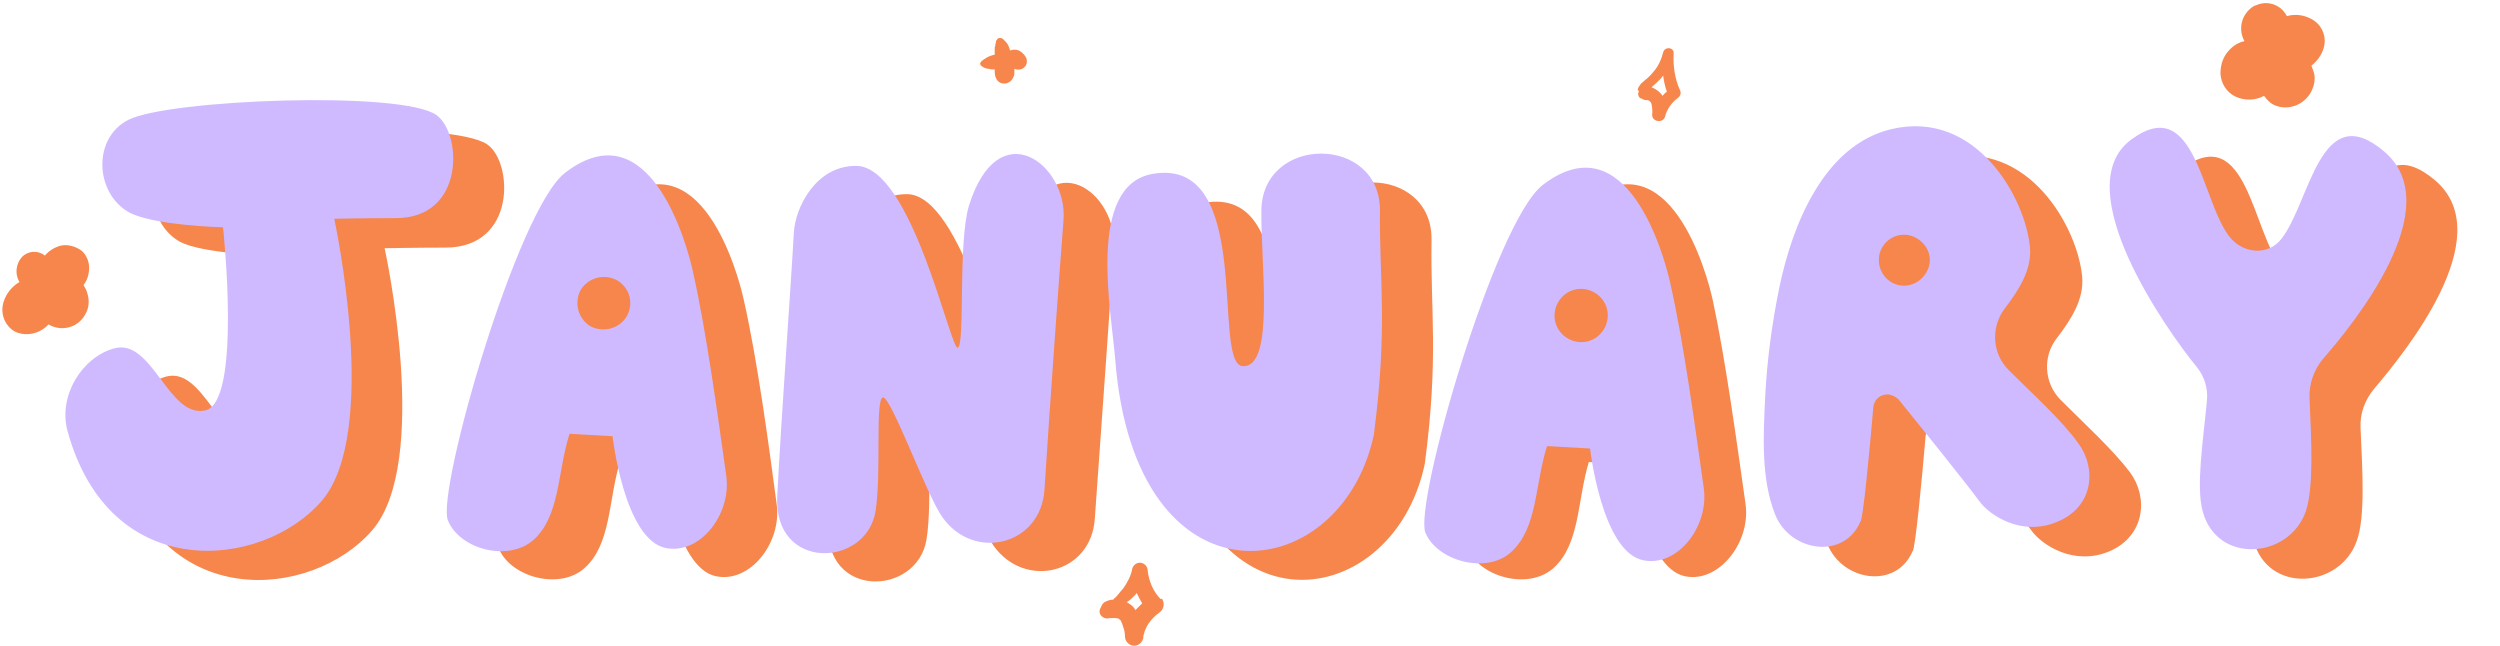 <?xml version="1.0" encoding="UTF-8"?><svg xmlns="http://www.w3.org/2000/svg" xmlns:xlink="http://www.w3.org/1999/xlink" height="105.1" preserveAspectRatio="xMidYMid meet" version="1.0" viewBox="-0.3 -0.4 406.9 105.1" width="406.9" zoomAndPan="magnify"><g id="change1_1"><path d="M120.8,48.6c-1-4.7-7.1-26.7-20.8-16.2c-7.8,6-21,51.9-19.1,56.5c1.9,4.6,9.8,6.8,13.9,3.2 c4.4-3.9,3.9-11.1,5.8-17.3l7,0.4c0,0,1.9,16.9,8.7,18.2c5.6,1.1,10.7-5.6,9.8-11.8C124.8,71.8,123,58.4,120.8,48.6z M105.4,55.3 c-0.8,0-1.5-1.3-1.5-2.8c0-1.5,0.6-2.8,1.5-2.8c0.8,0,1.4,1.2,1.4,2.8S106.2,55.3,105.4,55.3z M278.5,48.6 c-1-4.7-7.1-26.7-20.8-16.2c-7.8,6-21,51.9-19.1,56.5c1.9,4.6,9.8,6.8,13.9,3.2c4.4-3.9,3.9-11.1,5.8-17.3l7,0.4 c0,0,1.9,16.9,8.7,18.2c5.5,1.1,10.7-5.6,9.8-11.8C282.4,71.8,280.6,58.4,278.5,48.6z M263,55.3c-0.8,0-1.5-1.3-1.5-2.8 c0-1.5,0.6-2.8,1.5-2.8c0.8,0,1.4,1.2,1.4,2.8S263.8,55.3,263,55.3z M335.1,64.7c-2.7-2.7-3-7.1-0.6-10.1c2.3-3,4.4-6.3,4.1-9.9 c-0.7-8-8.7-22.5-22.5-19.3c-11,2.6-16.2,15.7-18.3,25.8c-1.2,5.9-2,11.8-2.3,17.8c-0.3,6.3-0.7,13.2,1.6,19.1 c2.4,6.1,11.2,7.5,13.9,1.2c0.4-0.1,1.5-11.5,2.1-18.6c0.1-1.3,1.3-2.2,2.5-2.1c0.6,0.1,1.2,0.4,1.6,0.8 c4.3,5.3,11.2,13.9,13.1,16.5c1.7,2.4,7,5.9,12.8,3.4c5.7-2.5,6.3-8.7,3.3-12.8C343.6,72.8,339.1,68.7,335.1,64.7z M318.5,49.3 c-0.7,0-1.3-1.4-1.3-3c0-1.7,0.6-3,1.3-3s1.3,1.3,1.3,3C319.8,47.9,319.2,49.3,318.5,49.3z M72.2,39.9c-4.4,0-9.9,0.1-9.9,0.1 s7.7,34.9-2.1,46C50.5,97.1,25.8,99.5,19,74.4c-1.6-5.7,2.5-12,7.7-13.5c6.2-1.7,8.8,11.4,14.8,10.1s2.9-29.8,2.9-29.8 S32.7,41,28.9,38.9c-5.4-3.1-5.9-12,0-15c6.5-3.3,44.2-4.8,50.1-0.8C83.2,26,83.8,39.9,72.2,39.9z M181,40c-0.6,9-2.1,29.7-3.1,43.9 c-0.5,9.1-11.4,11.7-16.5,4.5c-2.5-3.5-8.4-19.9-9.7-19.5c-1.3,0.3-0.2,12.3-1.2,18.5c-1.5,9.2-16.6,9.8-16-2.4 c0.7-13.6,2.3-35.2,2.7-42.9c0.2-4,3.4-10.9,10.1-10.9c9.1,0,15.4,30.2,16.6,29.6c1.1-0.5-0.1-17.2,1.8-23.1 C170.5,22.5,181.6,31,181,40z M231.6,75.1c-5.3,25.1-38.8,29.1-42-12.4c-0.6-7.6-4.7-28.2,6.1-30.1c16.7-2.9,9.4,31.1,14.7,31.3 c5.2,0.2,2.9-16.6,3-25.3c0.1-12.4,19.4-12.4,19.3,0C232.5,50.4,233.9,57.6,231.6,75.1z M386.1,62.9c-1.5,1.8-2.3,4-2.2,6.3 c0.3,6.9,0.8,14.5-0.6,18.4c-2.7,7.8-14.5,8.7-16.8,0c-1.1-4.2,0.1-11.6,0.7-18.1c0.2-1.9-0.4-3.9-1.6-5.4 c-5.1-6.3-21.3-29.4-10.7-37.1c10.6-7.8,11.4,10.6,16.2,16.1c0.2,0.3,0.5,0.6,0.8,0.8c2.2,1.9,5.5,1.6,7.4-0.7 c4.7-6,6.2-23.2,16.8-14.2C406.6,38.1,391,57.1,386.1,62.9z" fill="#f6864b"/></g><g id="change1_2"><path d="M377.9,7.4c-0.3,1.1-1,2.1-2,2.9c0.2,0.5,0.4,1,0.5,1.5c0.1,0.7,0,1.5-0.3,2.2c-0.9,2.4-3.6,3.7-6,2.8 c-0.8-0.3-1.4-0.9-1.9-1.6c-1.5,0.8-3.2,0.8-4.7,0.1c-1.4-0.7-2.3-2.1-2.4-3.7c0-1.4,0.4-2.7,1.3-3.7c0.7-0.8,1.6-1.4,2.6-1.6 c0-0.1-0.1-0.1-0.1-0.2c-1-2.1-0.2-4.5,1.8-5.6c0,0,0,0,0.1,0c1.9-0.9,4.1-0.2,5.1,1.7h0.1c1.5-0.4,3.1-0.1,4.4,0.8 C377.8,4,378.4,5.8,377.9,7.4z M9.5,39.6c-1,0.3-1.8,0.8-2.5,1.6c-1.1-0.9-2.7-0.8-3.7,0.2c-1,1.1-1.2,2.7-0.5,4l0.1,0.1l-0.2,0.1 c-1.1,0.7-2,1.8-2.4,3.1c-0.6,1.8,0.1,3.8,1.7,4.8c1.5,0.8,3.4,0.6,4.8-0.4c0.3-0.2,0.5-0.4,0.8-0.7c2,1.2,4.7,0.6,5.9-1.5 c0.7-1.1,0.8-2.4,0.4-3.6c-0.1-0.5-0.4-0.9-0.6-1.3c0.4-0.5,0.7-1.2,0.8-1.8c0.3-1.3,0-2.7-1-3.7C12.1,39.7,10.7,39.3,9.5,39.6z M164.6,7.7c-0.2,0-0.3,0.1-0.5,0.1c0-0.1-0.1-0.2-0.1-0.3l-0.1-0.3l-0.2-0.4c-0.2-0.3-0.2-0.3-0.1-0.1c-0.1-0.2-0.3-0.4-0.5-0.6 L163,6c-0.3-0.3-0.8-0.3-1,0c-0.1,0.1-0.1,0.2-0.2,0.3v0.2v0.1c-0.1,0.1-0.1,0.2-0.1,0.4c0,0,0,0.1,0,0.1c-0.1,0.1-0.1,0.2-0.1,0.4 v0.3c0,0.2,0,0.4,0,0.7c-0.5,0.1-1.1,0.3-1.5,0.6c-0.3,0.2-1.1,0.6-0.8,1.1c0.2,0.2,0.5,0.4,0.8,0.5c0.3,0.1,0.7,0.1,1,0.2h0.5 c0,0.1,0,0.3,0,0.4c0,0.4,0.1,0.9,0.3,1.2c0.4,0.7,1.3,0.9,2,0.5c0.1-0.1,0.2-0.1,0.3-0.2c0.2-0.2,0.4-0.5,0.5-0.8 c0.1-0.2,0.1-0.4,0.1-0.6c0-0.2,0-0.4,0-0.6c0.7,0.3,1.5,0.1,1.9-0.6c0.2-0.4,0.2-1-0.1-1.4C166,7.9,165.3,7.6,164.6,7.7z M188.9,97.2c0.4,0.7,0.2,1.6-0.5,2.1c-0.7,0.5-1.2,1-1.7,1.7c-0.1,0.2-0.3,0.4-0.4,0.7c-0.1,0.1-0.1,0.3-0.2,0.4 c-0.1,0.2-0.2,0.6-0.2,0.7c-0.1,0.1-0.1,0.3-0.1,0.3c0,0,0,0.1,0,0.1c0,0.8-0.7,1.5-1.5,1.5s-1.5-0.7-1.5-1.5c0-0.5-0.1-1.1-0.3-1.6 c-0.1-0.2-0.1-0.4-0.2-0.6c-0.1-0.1-0.1-0.3-0.2-0.4c0,0,0-0.1-0.1-0.1h0l-0.1-0.1c-0.1-0.1-0.2-0.1-0.3-0.2c0.3,0.1-0.5,0-0.2,0 h-0.2c-0.1,0-0.2,0-0.3,0c-0.2,0-0.4,0-0.6,0c-0.3,0.1-0.7,0.1-1-0.1c-0.6-0.3-0.8-1-0.5-1.5c0.1-0.1,0.1-0.3,0.2-0.4 c0.1-0.3,0.4-0.6,0.7-0.7c0.4-0.2,0.8-0.3,1.2-0.3c0.1-0.2,0.3-0.3,0.4-0.4c0.4-0.4,0.8-1,1.2-1.4c0.7-1,1.3-2.1,1.5-3.3 c0.2-0.6,0.8-1,1.4-0.9c0.6,0.1,1.1,0.6,1.1,1.3c0.2,1.7,0.9,3.4,2.1,4.6C188.8,97,188.9,97.1,188.9,97.2z M185.6,97.8 c-0.3-0.5-0.6-1.1-0.9-1.7c-0.1,0.2-0.2,0.3-0.3,0.4c-0.4,0.4-0.8,0.8-1.3,1.1c0.2,0.1,0.4,0.3,0.6,0.4c0.3,0.2,0.6,0.5,0.8,0.9 C184.9,98.5,185.3,98.1,185.6,97.8z M273.1,14.2c0.3,0.5,0.1,1.1-0.4,1.4c-1,0.8-1.7,1.8-2,3c-0.1,0.4-0.5,0.7-1,0.7 c-0.6,0-1.1-0.4-1.1-1c0.1-0.6,0-1.2-0.1-1.8c-0.1-0.3-0.3-0.5-0.6-0.6c-0.1,0,0,0-0.1,0c-0.2,0-0.4,0-0.6-0.1 c-0.1,0-0.7-0.4-0.4-0.2c0,0,0,0-0.1,0c-0.4-0.3-0.5-0.8-0.2-1.2c0,0-0.1,0-0.1,0c-0.1-0.1-0.2-0.2-0.1-0.4c0.1-0.3,0.3-0.5,0.5-0.8 c0.2-0.2,0.5-0.4,0.7-0.6c0.5-0.4,0.9-0.8,1.3-1.3c0.8-0.9,1.3-2,1.6-3.2c0.3-1,1.8-0.8,1.7,0.2C272,10.4,272.3,12.4,273.1,14.2 C273.1,14.2,273.1,14.2,273.1,14.2z M271,14.5c-0.3-0.8-0.5-1.7-0.6-2.6l-0.4,0.5c-0.5,0.5-1,1-1.5,1.4c0.5,0.2,1,0.5,1.4,0.9 c0.2,0.2,0.3,0.4,0.4,0.5C270.5,14.9,270.8,14.7,271,14.5z" fill="#f6864b"/></g><g id="change2_1"><path d="M271.6,45.9c-1-4.7-7.1-26.7-20.8-16.2c-7.8,6-21,51.9-19.1,56.6c1.9,4.6,9.9,6.8,13.9,3.2 c4.4-3.9,3.9-11.1,5.9-17.3l7,0.4c0,0,1.9,16.9,8.7,18.2c5.6,1.1,10.7-5.6,9.8-11.8C275.6,69.1,273.8,55.7,271.6,45.9z M260.8,53.1 c-1.2,2.1-3.8,2.8-5.9,1.6c-2.1-1.2-2.8-3.8-1.6-5.9c1.2-2.1,3.8-2.8,5.9-1.6c0,0,0,0,0,0C261.3,48.4,262,51,260.8,53.1z M338,71.8 c-2.7-3.8-7.3-7.9-11.3-11.9c-2.8-2.7-3-7.1-0.7-10.1c2.3-3,4.4-6.3,4.1-9.9c-0.7-8-8.7-22.5-22.5-19.3 c-11.1,2.6-16.2,15.7-18.3,25.8c-1.2,5.9-2,11.8-2.3,17.8c-0.3,6.3-0.7,13.2,1.6,19.1c2.4,6.1,11.2,7.5,13.9,1.2 c0.4-0.1,1.5-11.5,2.1-18.6c0.1-1.3,1.2-2.2,2.5-2.1c0.6,0.1,1.2,0.4,1.6,0.8c4.3,5.3,11.2,13.9,13.1,16.5c1.7,2.4,7,5.9,12.8,3.4 C340.4,82.1,341,75.9,338,71.8z M309.6,46.1c-2.3,0-4.1-1.9-4.1-4.2c0-2.3,1.9-4.1,4.1-4.1s4.2,1.9,4.2,4.1S311.9,46.1,309.6,46.1z M70.7,18.3c-5.8-4-43.6-2.5-50.1,0.8c-5.9,3-5.4,11.9,0,15c3.8,2.2,15.4,2.5,15.4,2.5s3.1,28.5-2.9,29.8s-8.6-11.8-14.8-10.1 c-5.2,1.4-9.2,7.7-7.6,13.5C17.6,94.8,42.3,92.3,52,81.2s2.1-46,2.1-46s5.5-0.1,9.9-0.1C75.5,35.2,74.9,21.2,70.7,18.3z M157.4,33.1 c-1.8,5.9-0.6,22.6-1.8,23.1s-7.5-29.7-16.6-29.6c-6.6,0-9.9,6.9-10.1,10.9c-0.4,7.7-2,29.3-2.7,42.9c-0.6,12.2,14.5,11.6,16,2.4 c1-6.2-0.1-18.2,1.2-18.5c1.3-0.3,7.2,16.1,9.7,19.5c5.1,7.2,16,4.6,16.6-4.5c0.9-14.2,2.4-34.9,3.1-43.9S162.2,17.7,157.4,33.1z M224.3,33.9c0.1-12.4-19.2-12.4-19.3,0c-0.1,8.7,2.2,25.5-3,25.3s2-34.2-14.7-31.3c-10.8,1.9-6.7,22.4-6.1,30.1 c3.2,41.5,36.7,37.5,42.1,12.4C225.6,52.8,224.2,45.6,224.3,33.9z M387.8,24.3c-10.5-9-12.1,8.3-16.8,14.2c-2.1,2.7-6,2.4-8.2-0.1 c-4.8-5.5-5.6-23.9-16.2-16.1s5.6,30.9,10.7,37.1c1.2,1.5,1.8,3.5,1.6,5.4c-0.6,6.4-1.8,13.9-0.7,18c2.3,8.7,14.1,7.8,16.8,0 c1.3-3.9,0.9-11.5,0.6-18.4c-0.1-2.3,0.7-4.6,2.2-6.4C382.7,52.4,398.3,33.3,387.8,24.3z M112.5,43.9c-1-4.7-7.1-26.7-20.8-16.2 c-7.8,5.9-21,51.9-19.1,56.6s9.8,6.8,13.9,3.2c4.4-3.9,3.9-11.1,5.9-17.3l7,0.4c0,0,1.9,16.9,8.7,18.2c5.6,1.1,10.7-5.6,9.8-11.8 C116.5,67.1,114.7,53.7,112.5,43.9z M101.7,51.1c-1.2,2-3.8,2.7-5.9,1.6c-2-1.2-2.7-3.8-1.6-5.9c1.2-2,3.8-2.7,5.9-1.6 C102.2,46.4,102.9,49,101.7,51.1C101.7,51.1,101.7,51.1,101.7,51.1z" fill="#d0baff"/></g></svg>